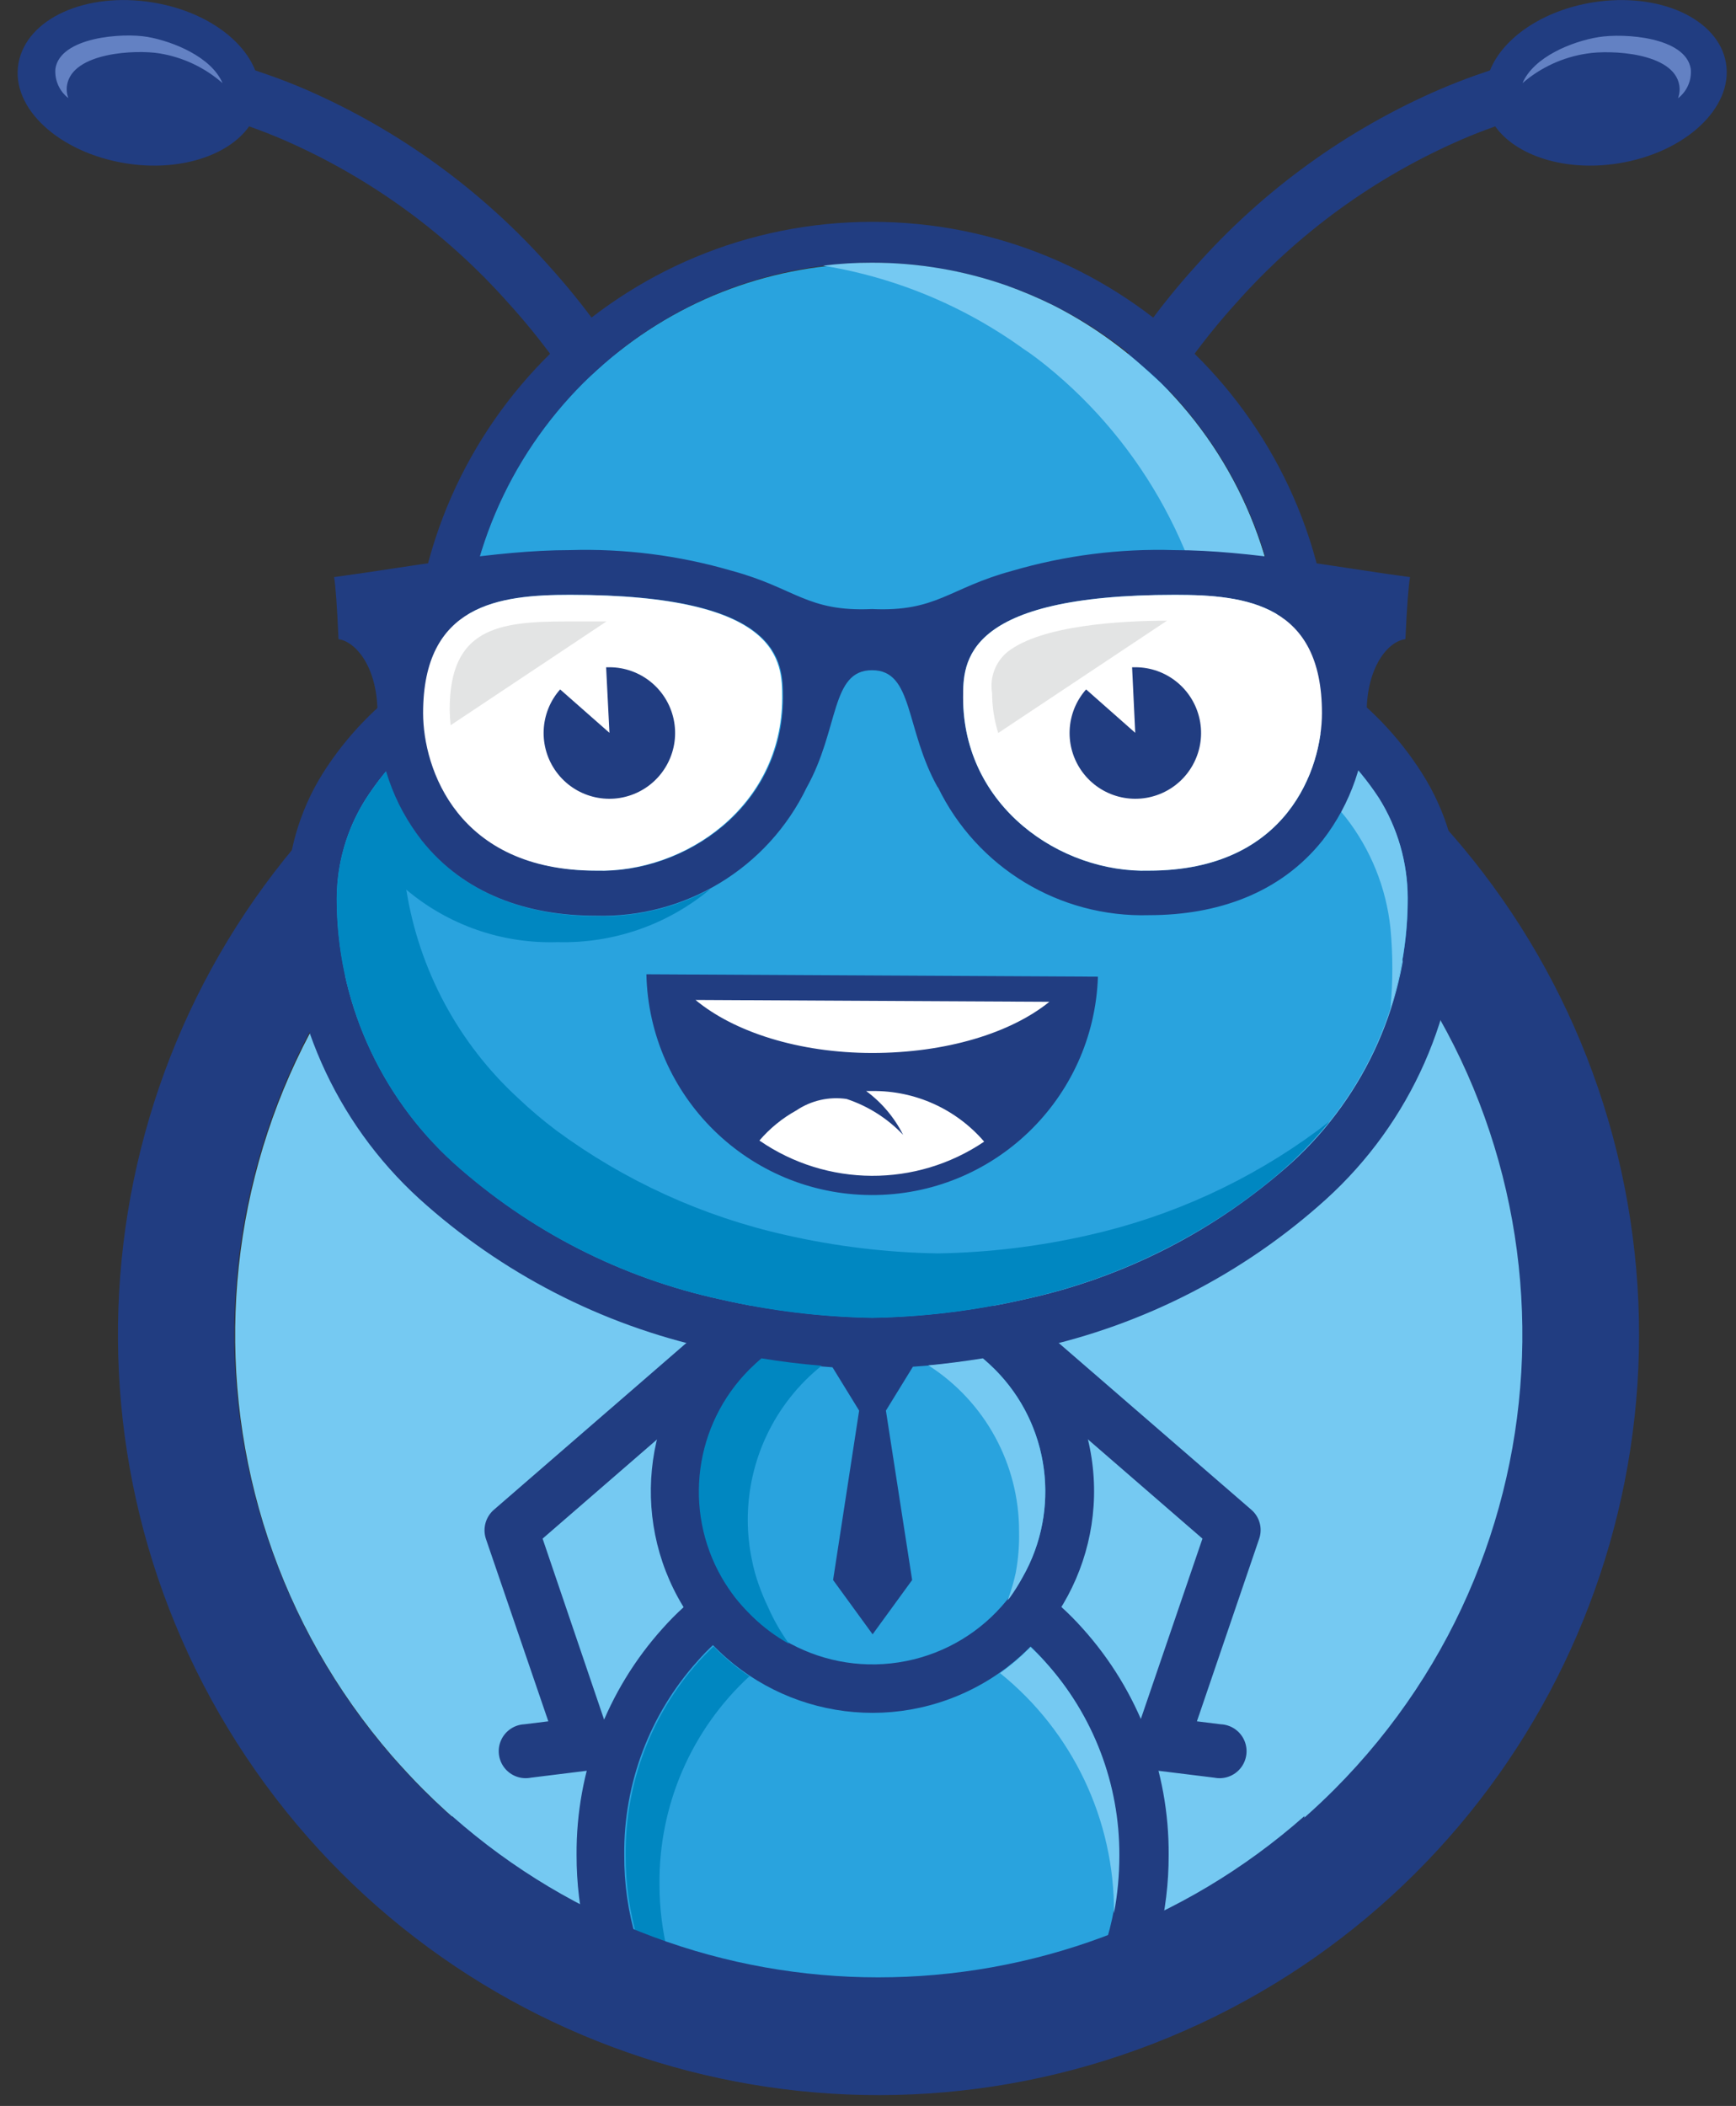 <?xml version="1.0" encoding="UTF-8"?> <svg xmlns="http://www.w3.org/2000/svg" xmlns:xlink="http://www.w3.org/1999/xlink" width="94px" height="114px" viewBox="0 0 94 114" version="1.1"><rect x="0" y="0" width="94" height="114" fill="#333333" stroke="none"/><title>Ameise</title><g id="Page-1" stroke="none" stroke-width="1" fill="none" fill-rule="evenodd"><g id="Ameise"><path d="M38,28.79 C36.307,23.466 33.494,18.566 29.75,14.42 C26.088,10.291 21.565,7.014 16.5,4.82 C15.89,4.56 15.26,4.31 14.63,4.09 L14.63,4.09 L13.82,3.81 C13.13,2.07 11,0.57 8.25,0.13 C4.66,-0.45 1.43,1 1,3.43 C0.57,5.86 3.21,8.26 6.8,8.84 C9.7,9.31 12.37,8.43 13.49,6.84 L13.63,6.89 C14.18,7.09 14.75,7.31 15.33,7.56 C19.997,9.588 24.165,12.612 27.54,16.42 C31.003,20.236 33.614,24.746 35.2,29.65 L38,28.79 Z" id="Path" fill="#213D81"></path><path d="M12.05,4.5 C11.44,3.07 9.35,2.24 8,2 C6.65,1.76 3.26,2 3,3.72 C2.949,4.334 3.212,4.933 3.7,5.31 C3.617,5.087 3.592,4.845 3.63,4.61 C3.92,2.83 7.36,2.68 8.63,2.89 C9.899,3.095 11.084,3.653 12.05,4.5 L12.05,4.5 Z" id="Path" fill="#6381C3"></path><path d="M56.48,28.79 C58.169,23.464 60.982,18.564 64.73,14.42 C68.395,10.285 72.926,7.008 78,4.82 C78.62,4.56 79.24,4.31 79.87,4.09 L79.87,4.09 L80.68,3.81 C81.37,2.07 83.52,0.57 86.24,0.13 C89.84,-0.45 93.07,1.02 93.46,3.43 C93.85,5.84 91.25,8.26 87.65,8.84 C84.75,9.31 82.09,8.43 80.96,6.84 L80.83,6.89 C80.27,7.09 79.7,7.31 79.13,7.56 C74.461,9.585 70.293,12.609 66.92,16.42 C63.461,20.246 60.859,24.767 59.29,29.68 L56.48,28.79 Z" id="Path" fill="#213D81"></path><path d="M82.44,4.5 C83.05,3.07 85.14,2.24 86.55,2.01 C87.96,1.78 91.28,2.01 91.55,3.73 C91.609,4.343 91.348,4.944 90.86,5.32 C90.943,5.097 90.968,4.855 90.93,4.62 C90.64,2.84 87.19,2.69 85.93,2.9 C84.638,3.091 83.428,3.646 82.44,4.5 L82.44,4.5 Z" id="Path" fill="#6381C3"></path><path d="M47.56,31.05 C67.207,31.047 84.12,44.922 87.955,64.191 C91.79,83.46 81.479,102.755 63.329,110.274 C45.178,117.794 24.243,111.444 13.328,95.109 C2.412,78.773 4.557,57.002 18.45,43.11 C26.163,35.378 36.639,31.038 47.56,31.05 Z M72.2,47.57 C60.44,35.81 42.011,33.995 28.183,43.234 C14.355,52.474 8.979,70.194 15.343,85.559 C21.708,100.924 38.039,109.654 54.35,106.41 C70.662,103.165 82.41,88.851 82.41,72.22 C82.426,62.971 78.751,54.099 72.2,47.57 L72.2,47.57 Z" id="Shape" fill="#213D81"></path><path d="M47.56,107.07 C55.326,107.097 62.876,104.516 69,99.74 C70.143,98.853 71.228,97.894 72.25,96.87 C85.615,83.478 85.854,61.868 72.787,48.184 C59.72,34.5 38.122,33.742 24.128,46.476 C10.134,59.21 8.856,80.784 21.25,95.08 C21.79,95.69 22.34,96.29 22.92,96.87 C29.451,103.41 38.317,107.08 47.56,107.07 L47.56,107.07 Z" id="Path" fill="#75C9F2"></path><path d="M47.25,84.33 C55.37,84.33 61.95,91.53 61.95,100.41 C61.962,103.479 61.147,106.495 59.59,109.14 L34.9,109.14 C33.347,106.494 32.535,103.478 32.55,100.41 C32.55,91.53 39.13,84.33 47.25,84.33 Z" id="Path" fill="#29A3DE"></path><path d="M47.25,83 C51.598,83.032 55.728,84.903 58.62,88.15 C61.647,91.513 63.309,95.885 63.28,100.41 C63.288,103.453 62.546,106.452 61.12,109.14 L58,109.14 C59.704,106.549 60.602,103.511 60.58,100.41 C60.601,96.543 59.174,92.808 56.58,89.94 C54.206,87.222 50.774,85.662 47.165,85.662 C43.556,85.662 40.124,87.222 37.75,89.94 C35.174,92.815 33.765,96.55 33.8,100.41 C33.783,103.51 34.681,106.547 36.38,109.14 L33.38,109.14 C31.954,106.452 31.212,103.453 31.22,100.41 C31.191,95.885 32.853,91.513 35.88,88.15 C38.771,84.902 42.902,83.031 47.25,83 L47.25,83 Z" id="Path" fill="#213D81"></path><path d="M47.25,70.06 C53.147,70.066 57.924,74.85 57.92,80.747 C57.916,86.644 53.134,91.422 47.237,91.42 C41.34,91.418 36.56,86.637 36.56,80.74 C36.56,77.906 37.687,75.188 39.692,73.185 C41.697,71.181 44.416,70.057 47.25,70.06 Z" id="Path" fill="#29A3DE"></path><path d="M47.25,68.72 C52.973,68.725 57.897,72.77 59.011,78.384 C60.125,83.998 57.12,89.617 51.832,91.807 C46.544,93.997 40.446,92.147 37.265,87.39 C34.084,82.632 34.706,76.29 38.75,72.24 C41.003,69.984 44.062,68.717 47.25,68.72 Z M53.86,74.12 C50.703,70.962 45.755,70.473 42.042,72.953 C38.328,75.433 36.884,80.191 38.592,84.317 C40.299,88.443 44.684,90.788 49.063,89.918 C53.443,89.048 56.599,85.205 56.6,80.74 C56.607,78.256 55.621,75.872 53.86,74.12 L53.86,74.12 Z" id="Shape" fill="#213D81"></path><path d="M26.64,64.7 C30.326,67.414 34.535,69.334 39,70.34 C41.698,70.958 44.453,71.293 47.22,71.34 C49.984,71.293 52.736,70.958 55.43,70.34 C59.91,69.34 64.133,67.42 67.83,64.7 C68.552,64.148 69.246,63.561 69.91,62.94 C73.935,59.275 76.23,54.084 76.23,48.64 C76.226,46.737 75.689,44.873 74.68,43.26 C73.477,41.396 71.88,39.819 70,38.64 L69.39,38.24 L69.39,36.4 C69.386,30.521 67.04,24.885 62.87,20.74 C62.51,20.38 62.14,20.047 61.76,19.74 C53.427,12.447 40.983,12.447 32.65,19.74 C32.27,20.08 31.9,20.413 31.54,20.74 C27.385,24.891 25.053,30.526 25.06,36.4 L25.06,38.24 L24.45,38.64 C22.577,39.82 20.986,41.397 19.79,43.26 C18.773,44.87 18.232,46.735 18.23,48.64 C18.229,54.086 20.528,59.279 24.56,62.94 C25.221,63.563 25.916,64.151 26.64,64.7 L26.64,64.7 Z" id="Path" fill="#29A3DE"></path><path d="M47.25,74.07 C50.22,74.03 53.177,73.672 56.07,73 C61.924,71.728 67.344,68.946 71.79,64.93 C76.391,60.765 79.011,54.846 79,48.64 C78.983,46.237 78.29,43.887 77,41.86 C75.733,39.86 74.073,38.138 72.12,36.8 L72.12,36.4 C71.848,22.851 60.787,12.009 47.235,12.009 C33.683,12.009 22.622,22.851 22.35,36.4 L22.35,36.8 C20.402,38.141 18.746,39.862 17.48,41.86 C16.208,43.893 15.532,46.242 15.53,48.64 C15.53,54.824 18.132,60.722 22.7,64.89 C27.144,68.916 32.563,71.712 38.42,73 C41.315,73.685 44.275,74.057 47.25,74.11 L47.25,74.07 Z M47.25,14.22 C59.481,14.264 69.386,24.169 69.43,36.4 L69.43,38.24 L70.04,38.64 C71.916,39.82 73.51,41.397 74.71,43.26 C75.719,44.873 76.256,46.737 76.26,48.64 C76.26,54.084 73.965,59.275 69.94,62.94 C65.838,66.622 60.847,69.173 55.46,70.34 C52.766,70.958 50.014,71.293 47.25,71.34 C44.483,71.293 41.728,70.958 39.03,70.34 C33.645,69.174 28.657,66.624 24.56,62.94 C20.528,59.279 18.229,54.086 18.23,48.64 C18.232,46.735 18.773,44.87 19.79,43.26 C20.986,41.397 22.577,39.82 24.45,38.64 L25.06,38.24 L25.06,36.4 C25.104,24.165 35.015,14.258 47.25,14.22 Z" id="Shape" fill="#213D81"></path><path d="M42.52,66.85 C38.043,65.845 33.824,63.921 30.13,61.2 C29.403,60.654 28.709,60.066 28.05,59.44 C24.819,56.47 22.687,52.495 22,48.16 C24.286,50.086 27.203,51.097 30.19,51 C33.209,51.081 36.153,50.057 38.47,48.12 C36.569,49.147 34.43,49.655 32.27,49.59 C28.63,49.59 25.19,48.44 22.87,45.52 C22.466,45.015 22.111,44.472 21.81,43.9 C21.998,42.44 22.5,41.038 23.28,39.79 C23.4,39.6 23.52,39.41 23.65,39.22 C22.111,40.309 20.8,41.688 19.79,43.28 C18.773,44.89 18.232,46.755 18.23,48.66 C18.229,54.106 20.528,59.299 24.56,62.96 C28.651,66.632 33.628,69.175 39,70.34 C41.698,70.958 44.453,71.293 47.22,71.34 C49.984,71.293 52.736,70.958 55.43,70.34 C60.817,69.173 65.808,66.622 69.91,62.94 C70.656,62.237 71.354,61.486 72,60.69 L71.34,61.2 C67.661,63.915 63.459,65.839 59,66.85 C56.306,67.468 53.554,67.803 50.79,67.85 C48.006,67.805 45.234,67.47 42.52,66.85 Z" id="Path" fill="#0087C1"></path><path d="M56.67,19.81 C61.936,24.076 65.292,30.26 66,37 L66.22,39.12 L66.97,39.51 C69.262,40.636 71.276,42.255 72.87,44.25 C74.222,45.984 75.061,48.063 75.29,50.25 C75.425,51.69 75.425,53.14 75.29,54.58 C75.916,52.642 76.23,50.617 76.22,48.58 C76.216,46.677 75.679,44.813 74.67,43.2 C73.463,41.359 71.87,39.802 70,38.64 L69.39,38.24 L69.39,36.4 C69.386,30.521 67.04,24.885 62.87,20.74 L61.77,19.74 C60.324,18.465 58.721,17.38 57,16.51 C56.184,16.11 55.346,15.756 54.49,15.45 C52.15,14.633 49.689,14.217 47.21,14.22 C46.328,14.218 45.446,14.271 44.57,14.38 C47.601,14.874 50.517,15.911 53.18,17.44 C53.89,17.85 54.57,18.28 55.23,18.75 L55.41,18.88 C55.87,19.18 56.27,19.49 56.67,19.81 Z" id="Path" fill="#75C9F2"></path><path d="M22.91,38.6 C22.91,32.72 27.01,32.2 30.91,32.2 C42.38,32.2 42.4,35.84 42.4,37.77 C42.4,43.66 37.11,47.27 32.32,47.13 C24.82,47.13 22.96,41.57 22.96,38.6 L22.91,38.6 Z M71.58,38.6 C71.58,32.72 67.49,32.2 63.63,32.2 C52.16,32.2 52.15,35.84 52.15,37.77 C52.15,43.66 57.43,47.27 62.22,47.13 C69.73,47.13 71.58,41.57 71.58,38.6 L71.58,38.6 Z M50.78,42.6 C52.893,46.965 57.373,49.682 62.22,49.54 C65.86,49.54 69.31,48.39 71.63,45.47 C73.152,43.502 73.984,41.088 74,38.6 C74,36.09 75.17,34.71 76.1,34.6 C76.18,32.81 76.27,31.69 76.35,31.24 C72.35,30.71 67.65,29.78 63.6,29.78 C60.629,29.687 57.663,30.065 54.81,30.9 C51.37,31.83 50.74,33.13 47.22,32.97 C43.69,33.13 43.07,31.83 39.63,30.9 C36.774,30.065 33.804,29.687 30.83,29.78 C26.83,29.78 22.05,30.71 18.09,31.24 C18.17,31.693 18.25,32.813 18.33,34.6 C19.26,34.73 20.44,36.11 20.44,38.6 C20.453,41.102 21.297,43.53 22.84,45.5 C25.16,48.42 28.6,49.57 32.24,49.57 C37.089,49.717 41.571,46.998 43.68,42.63 C45.45,39.46 44.97,36.28 47.22,36.28 C49.47,36.28 49,39.46 50.78,42.63 L50.78,42.6 Z" id="Shape" fill="#213D81"></path><path d="M30.86,32.2 C27.01,32.2 22.91,32.72 22.91,38.6 C22.91,41.6 24.77,47.13 32.27,47.13 C37.06,47.27 42.35,43.66 42.35,37.77 C42.35,35.84 42.33,32.2 30.86,32.2 Z" id="Path" fill="#FFFFFF"></path><path d="M52.15,37.77 C52.15,43.66 57.43,47.27 62.22,47.13 C69.73,47.13 71.58,41.57 71.58,38.6 C71.58,32.72 67.49,32.2 63.63,32.2 C52.16,32.2 52.15,35.84 52.15,37.77 Z" id="Path" fill="#FFFFFF"></path><path d="M33,39.67 L30.33,37.32 C29.218,38.576 29.134,40.438 30.128,41.79 C31.122,43.141 32.924,43.615 34.455,42.927 C35.985,42.239 36.827,40.577 36.477,38.936 C36.126,37.295 34.678,36.122 33,36.12 L32.82,36.12 L33,39.67 Z M61.47,39.67 L58.81,37.32 C57.697,38.577 57.614,40.44 58.609,41.792 C59.605,43.143 61.409,43.615 62.939,42.925 C64.469,42.235 65.309,40.569 64.955,38.929 C64.601,37.288 63.149,36.117 61.47,36.12 L61.3,36.12 L61.47,39.67 Z" id="Shape" fill="#213D81"></path><path d="M24.4,39.26 L32.84,33.64 C32.02,33.64 31.27,33.64 30.68,33.64 C26.96,33.64 24.35,34.02 24.35,38.4 C24.353,38.687 24.369,38.974 24.4,39.26 Z" id="Path" fill="#E3E4E4"></path><path d="M54.05,39.68 L63.19,33.6 C60.74,33.6 56.37,33.84 54.54,35.3 C53.892,35.842 53.58,36.687 53.72,37.52 C53.721,38.252 53.833,38.981 54.05,39.68 Z" id="Path" fill="#E3E4E4"></path><path d="M54.55,74.14 C54.157,73.801 53.975,73.277 54.072,72.767 C54.17,72.257 54.532,71.838 55.022,71.667 C55.513,71.497 56.057,71.601 56.45,71.94 L67.76,81.73 C68.208,82.118 68.374,82.74 68.18,83.3 L64.81,93.18 L66.1,93.34 C66.648,93.363 67.137,93.692 67.366,94.191 C67.594,94.69 67.523,95.275 67.182,95.705 C66.841,96.136 66.288,96.338 65.75,96.23 L62.67,95.85 C62.572,95.835 62.474,95.812 62.38,95.78 C61.624,95.519 61.218,94.699 61.47,93.94 L65.11,83.29 L54.55,74.14 Z" id="Path" fill="#213D81"></path><path d="M39.94,74.14 C40.548,73.615 40.615,72.698 40.09,72.09 C39.565,71.482 38.648,71.415 38.04,71.94 L26.74,81.73 C26.294,82.119 26.124,82.738 26.31,83.3 L29.69,93.18 L28.39,93.34 C27.844,93.368 27.359,93.699 27.134,94.198 C26.909,94.696 26.982,95.279 27.322,95.707 C27.663,96.135 28.214,96.337 28.75,96.23 L31.82,95.85 C31.919,95.836 32.016,95.813 32.11,95.78 C32.862,95.516 33.26,94.694 33,93.94 L29.38,83.29 L39.94,74.14 Z" id="Path" fill="#213D81"></path><polygon id="Path" fill="#213D81" points="45.05 73.97 47.01 73.39 47.25 73.44 47.49 73.39 49.44 73.97 47.97 76.36 49.39 85.53 47.25 88.47 45.11 85.53 46.52 76.36"></polygon><path d="M40.49,82.31 C40.476,79.053 41.949,75.967 44.49,73.93 C43.4,73.84 42.31,73.71 41.23,73.53 C41.01,73.72 40.79,73.92 40.58,74.13 C37.594,77.118 36.98,81.735 39.08,85.4 C39.302,85.783 39.549,86.15 39.82,86.5 C40.057,86.797 40.311,87.081 40.58,87.35 L40.73,87.5 C41.328,88.083 42,88.584 42.73,88.99 C42.281,88.368 41.899,87.701 41.59,87 C41.396,86.6 41.226,86.19 41.08,85.77 C40.928,85.346 40.808,84.912 40.72,84.47 C40.57,83.76 40.493,83.036 40.49,82.31 Z" id="Path" fill="#0087C1"></path><path d="M35.71,102 C35.667,97.727 37.436,93.635 40.58,90.74 C39.922,90.302 39.309,89.799 38.75,89.24 L38.64,89.13 C38.36,89.39 38.09,89.66 37.83,89.95 C35.254,92.825 33.845,96.56 33.88,100.42 C33.863,103.52 34.761,106.557 36.46,109.15 L37.46,109.15 C36.309,106.943 35.708,104.49 35.71,102 L35.71,102 Z" id="Path" fill="#0087C1"></path><path d="M55.36,85.4 C57.462,81.732 56.847,77.111 53.86,74.12 C53.66,73.92 53.44,73.72 53.22,73.53 C52.22,73.69 51.22,73.82 50.27,73.91 C53.338,75.873 55.19,79.268 55.18,82.91 C55.196,83.658 55.136,84.405 55,85.14 C54.901,85.591 54.774,86.035 54.62,86.47 L54.56,86.63 L54.67,86.5 C54.923,86.149 55.154,85.781 55.36,85.4 L55.36,85.4 Z" id="Path" fill="#75C9F2"></path><path d="M59.47,52.87 L35,52.74 C35.151,59.359 40.541,64.656 47.162,64.691 C53.782,64.726 59.229,59.487 59.45,52.87 L59.47,52.87 Z" id="Path" fill="#213D81"></path><path d="M56.82,54.23 L37.66,54.13 C39.74,55.86 43.25,57 47.23,57 C51.21,57 54.72,55.93 56.82,54.23 Z" id="Path" fill="#FFFFFF"></path><path d="M47.22,59.06 C49.549,59.03 51.772,60.033 53.29,61.8 C49.608,64.288 44.777,64.264 41.12,61.74 C41.684,61.082 42.361,60.53 43.12,60.11 C43.918,59.572 44.888,59.351 45.84,59.49 C47.004,59.875 48.055,60.541 48.9,61.43 C48.429,60.494 47.744,59.682 46.9,59.06 L47.22,59.06 Z" id="Path" fill="#FFFFFF"></path><path d="M70.63,106.31 C56.695,115.751 38.415,115.751 24.48,106.31 L24.48,98.31 C37.661,109.95 57.449,109.95 70.63,98.31 L70.63,106.31 Z" id="Path" fill="#213D81"></path><path d="M54.15,90.57 C58.081,93.736 60.353,98.523 60.32,103.57 C60.513,102.541 60.611,101.497 60.61,100.45 C60.631,96.583 59.204,92.848 56.61,89.98 C56.35,89.69 56.08,89.42 55.8,89.16 L55.69,89.27 C55.214,89.746 54.699,90.181 54.15,90.57 L54.15,90.57 Z" id="Path" fill="#75C9F2"></path></g></g></svg> 